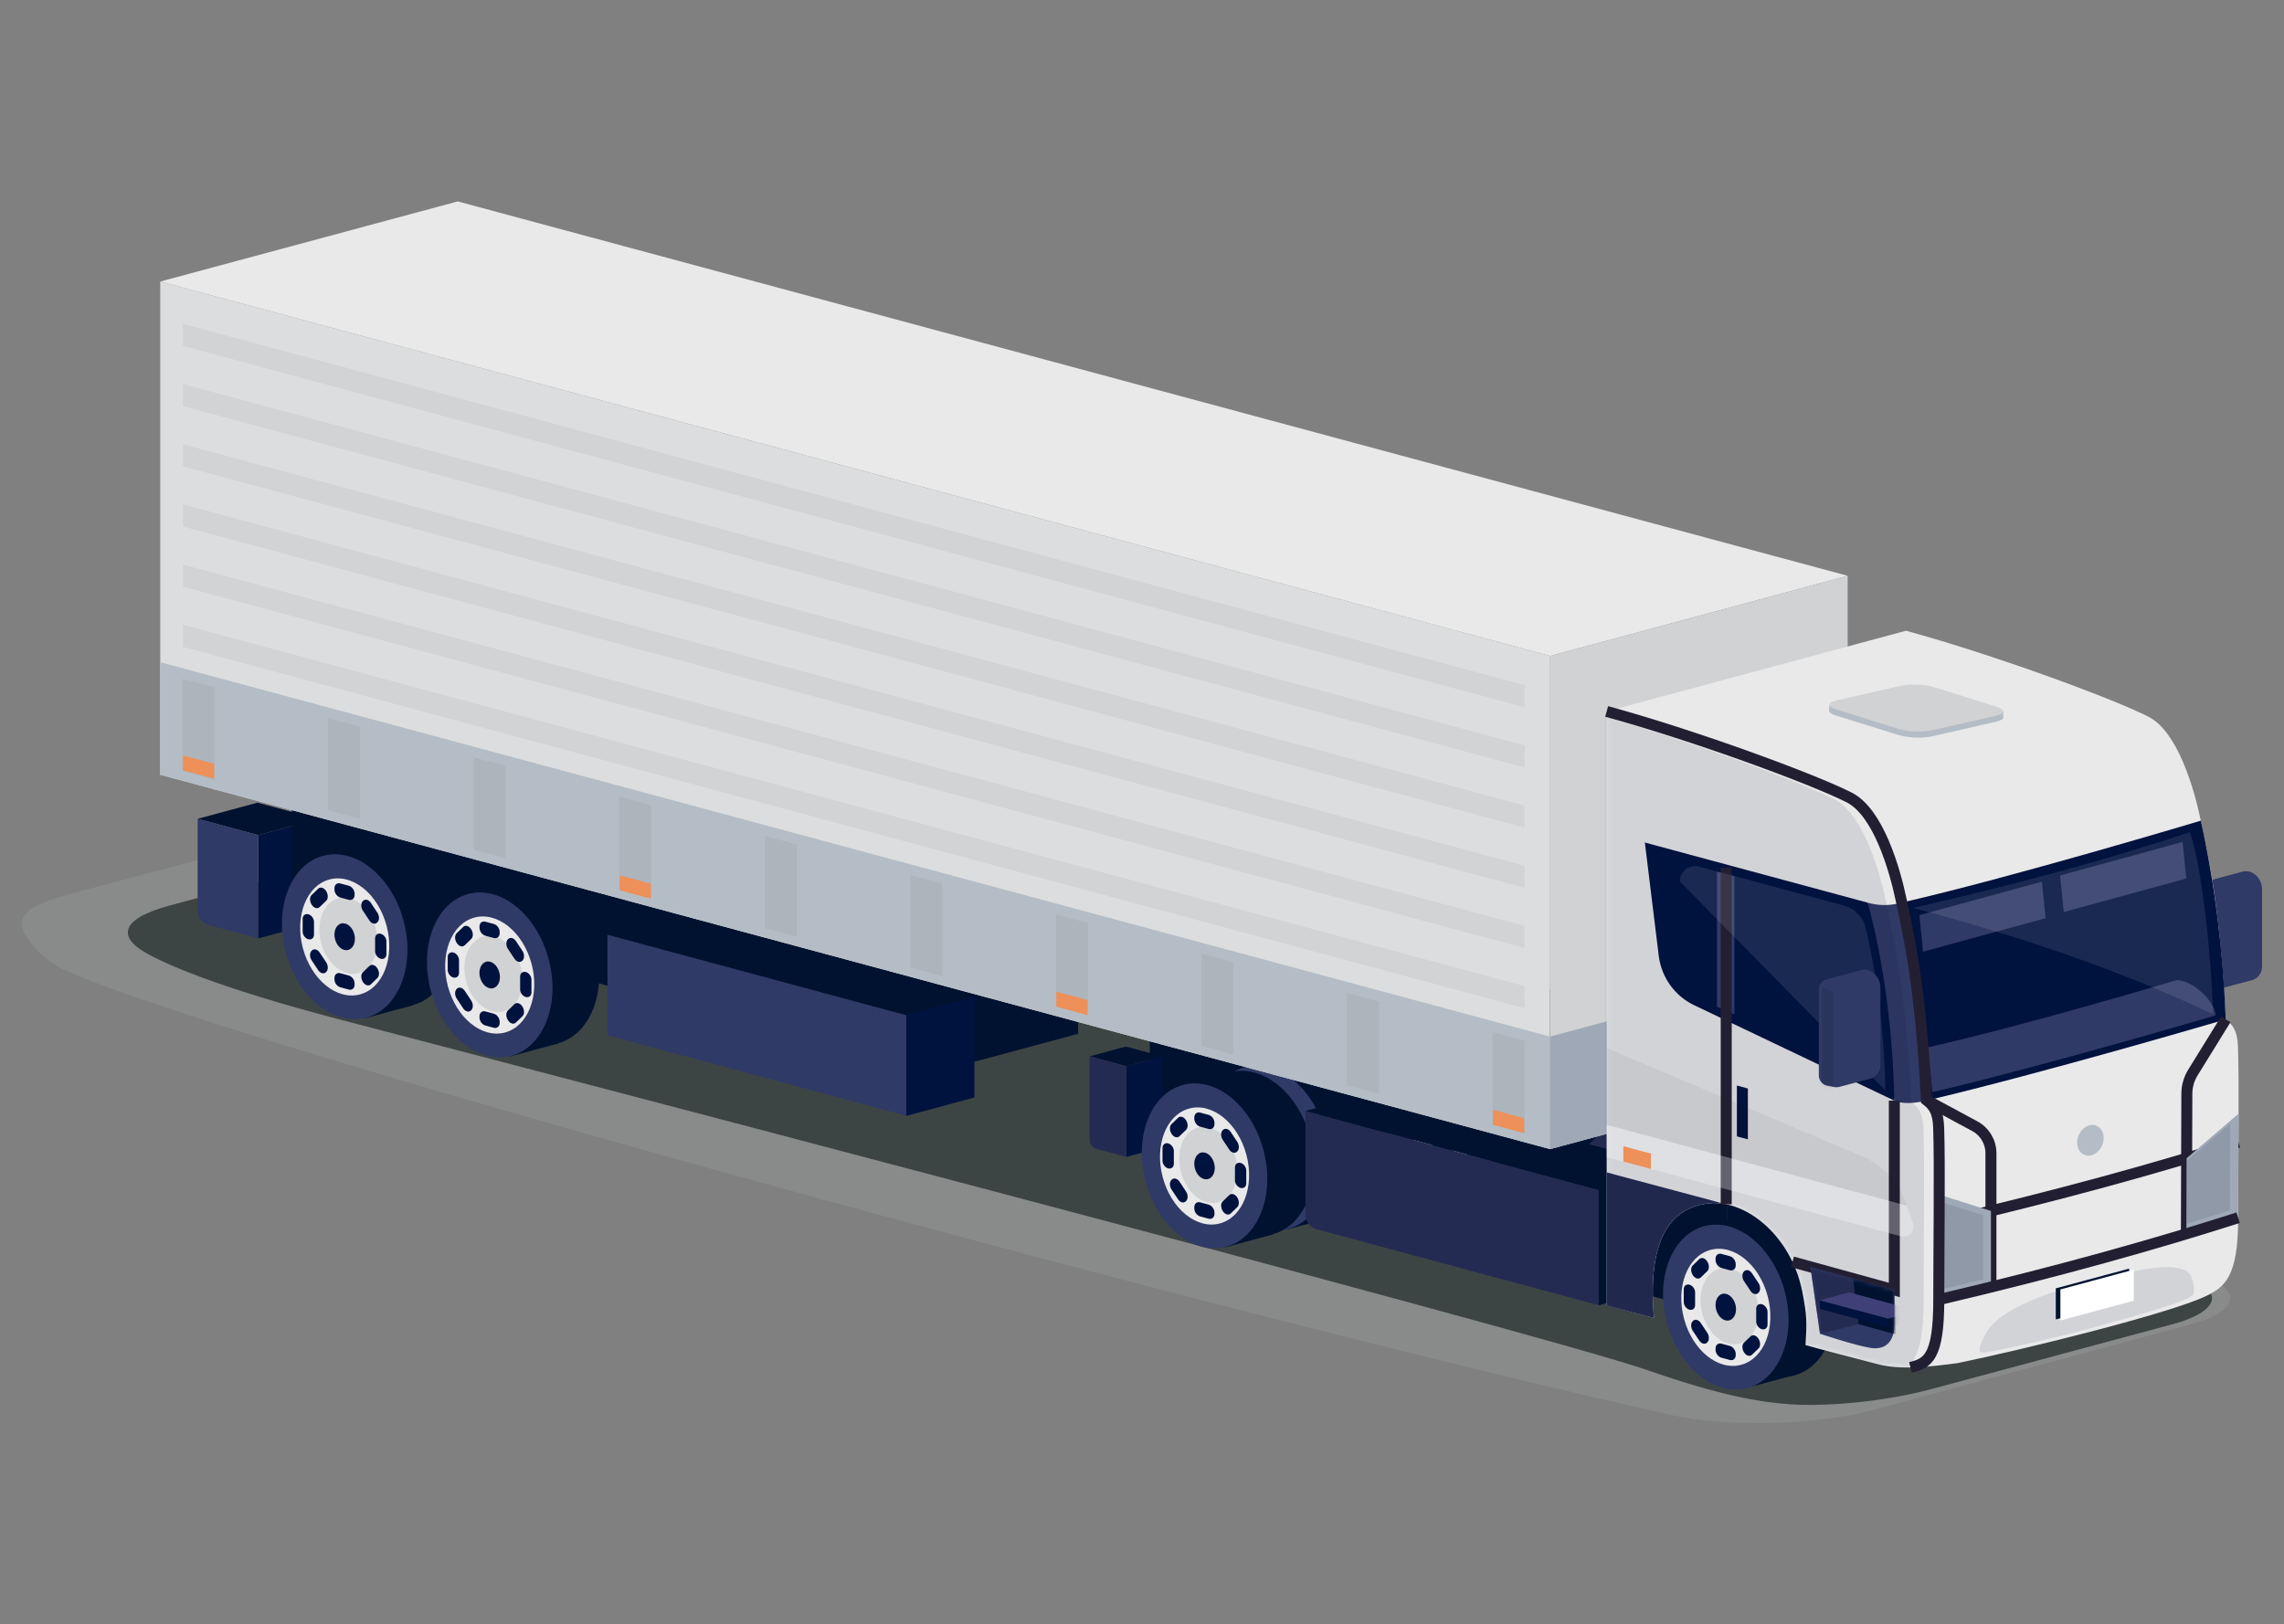 <svg width="492" height="350" viewBox="0 0 492 350" fill="none" xmlns="http://www.w3.org/2000/svg">
<rect x="0" y="0" width="492" height="350" fill="#808080" stroke="none"/>
<g clip-path="url(#clip0_4062_65541)">
<path opacity="0.1" d="M75.843 176.526C87.458 173.398 122.327 181.348 133.942 184.476L471.696 274.025C483.311 277.153 483.311 282.275 471.696 285.403L403.11 303.88C391.494 307.008 372.364 307.519 360.602 305.009C252.074 280.733 22.678 217.321 10.684 207.144C-1.488 196.814 6.94 194.82 18.555 191.687L75.843 176.522V176.526Z" fill="#E5E7EA"/>
<path d="M83.505 182.452C95.12 179.323 114.13 179.323 125.745 182.452L467.783 273.998C479.398 277.127 479.398 282.249 467.783 285.377L416.468 299.184C404.852 302.312 392.474 303.038 385.726 302.577C378.978 302.115 370.603 300.69 355.11 295.29C331.158 286.941 90.043 224.057 73.316 219.697C46.198 212.625 33.946 207.09 30.22 204.554C26.493 202.022 25.085 198.195 36.7 195.062L83.513 182.452H83.505Z" fill="#3D4544"/>
<path d="M247.684 220.978L372.012 254.472V283.628L247.684 250.129V220.978Z" fill="#001230"/>
<path d="M400.359 246.832L276.036 213.338L247.684 220.979L372.012 254.473L400.359 246.832Z" fill="#242B52"/>
<path d="M400.359 246.832V275.988L372.012 283.629V254.473L400.359 246.832Z" fill="#001230"/>
<path d="M250.417 227.615L242.523 225.491L234.719 227.593L242.612 229.722L250.417 227.615Z" fill="#001230"/>
<path d="M250.416 227.616V247.169L242.611 249.271V229.722L250.416 227.616Z" fill="#00123E"/>
<path d="M234.719 227.593L242.612 229.721V249.274L236.203 247.549C235.329 247.311 234.719 246.518 234.719 245.608V227.602V227.593Z" fill="#242B52"/>
<path d="M346.789 227.445C349.357 237.075 345.75 246.41 338.744 248.301C331.733 250.188 323.969 243.914 321.406 234.283C318.838 224.653 322.444 215.318 329.451 213.427C336.462 211.54 344.226 217.814 346.789 227.445Z" fill="#001230"/>
<path d="M329.461 213.482L319.115 216.27L328.409 251.142L338.754 248.355L329.461 213.482Z" fill="#001230"/>
<path d="M336.715 230.157C339.282 239.787 335.677 249.122 328.67 251.013C321.659 252.9 313.894 246.626 311.332 236.995C308.764 227.365 312.37 218.03 319.377 216.139C326.388 214.252 334.152 220.526 336.715 230.157Z" fill="#303A66"/>
<path d="M327.331 246C332.307 244.659 334.864 238.029 333.042 231.192C331.22 224.354 325.709 219.899 320.732 221.239C315.755 222.58 313.198 229.21 315.02 236.047C316.842 242.885 322.354 247.34 327.331 246Z" fill="#E9E9EA"/>
<path d="M330.703 231.779C331.889 236.233 330.222 240.558 326.977 241.427C323.732 242.301 320.14 239.397 318.954 234.942C317.769 230.488 319.435 226.168 322.68 225.294C325.925 224.42 329.517 227.324 330.703 231.779Z" fill="#D0D2D3"/>
<path d="M326.095 233.02C326.514 234.593 325.925 236.117 324.78 236.426C323.634 236.735 322.368 235.709 321.95 234.136C321.531 232.563 322.119 231.039 323.264 230.73C324.41 230.421 325.676 231.447 326.095 233.02Z" fill="#E9E9EA"/>
<path d="M323.086 225.132L324.896 225.621C325.591 225.809 326.162 225.347 326.162 224.594V224.299C326.162 223.546 325.591 222.779 324.896 222.591L323.086 222.103C322.391 221.914 321.82 222.376 321.82 223.129V223.425C321.82 224.178 322.391 224.944 323.086 225.132Z" fill="#00123E"/>
<path d="M323.086 244.47L324.896 244.958C325.591 245.147 326.162 244.685 326.162 243.932V243.636C326.162 242.884 325.591 242.117 324.896 241.929L323.086 241.44C322.391 241.252 321.82 241.714 321.82 242.467V242.763C321.82 243.515 322.391 244.282 323.086 244.47Z" fill="#00123E"/>
<path d="M330.574 233.929V236.685C330.574 237.407 331.123 238.151 331.796 238.33C332.469 238.509 333.017 238.065 333.017 237.344V234.588C333.017 233.866 332.469 233.122 331.796 232.943C331.123 232.764 330.574 233.208 330.574 233.929Z" fill="#00123E"/>
<path d="M314.969 229.727V232.483C314.969 233.204 315.517 233.948 316.19 234.128C316.863 234.307 317.411 233.863 317.411 233.142V230.386C317.411 229.664 316.863 228.92 316.19 228.741C315.517 228.562 314.969 229.005 314.969 229.727Z" fill="#00123E"/>
<path d="M329.348 239.876L327.944 241.234C327.485 241.678 327.485 242.61 327.944 243.305L327.997 243.39C328.457 244.084 329.21 244.286 329.669 243.838L331.073 242.48C331.532 242.036 331.532 241.104 331.073 240.41L331.019 240.325C330.56 239.63 329.807 239.428 329.348 239.876Z" fill="#00123E"/>
<path d="M318.313 223.228L316.909 224.586C316.45 225.029 316.45 225.962 316.909 226.656L316.962 226.741C317.421 227.436 318.175 227.638 318.634 227.19L320.037 225.832C320.497 225.388 320.497 224.456 320.037 223.761L319.984 223.676C319.525 222.981 318.772 222.78 318.313 223.228Z" fill="#00123E"/>
<path d="M320.041 239.106L318.638 236.991C318.179 236.296 317.425 236.094 316.966 236.542L316.913 236.596C316.454 237.04 316.454 237.972 316.913 238.667L318.316 240.782C318.776 241.476 319.529 241.678 319.988 241.23L320.041 241.176C320.5 240.733 320.5 239.8 320.041 239.106Z" fill="#00123E"/>
<path d="M331.077 228.405L329.673 226.289C329.214 225.595 328.46 225.393 328.001 225.841L327.948 225.895C327.489 226.339 327.489 227.271 327.948 227.965L329.352 230.081C329.811 230.775 330.564 230.977 331.023 230.529L331.077 230.475C331.536 230.031 331.536 229.099 331.077 228.405Z" fill="#00123E"/>
<path d="M333.461 231.282C336.029 240.912 332.423 250.247 325.416 252.138C318.405 254.025 310.641 247.751 308.078 238.12C305.51 228.49 309.116 219.155 316.123 217.264C323.134 215.377 330.898 221.651 333.461 231.282Z" fill="#001230"/>
<path d="M316.13 217.322L305.785 220.109L315.079 254.982L325.424 252.195L316.13 217.322Z" fill="#001230"/>
<path d="M323.389 233.997C325.956 243.628 322.35 252.963 315.343 254.854C308.332 256.741 300.568 250.467 298.005 240.836C295.438 231.206 299.044 221.871 306.05 219.979C313.062 218.093 320.826 224.367 323.389 233.997Z" fill="#303A66"/>
<path d="M313.998 249.82C318.975 248.479 321.532 241.85 319.71 235.012C317.887 228.175 312.376 223.719 307.399 225.06C302.423 226.4 299.866 233.03 301.688 239.868C303.51 246.705 309.021 251.161 313.998 249.82Z" fill="#E9E9EA"/>
<path d="M317.381 235.619C318.567 240.074 316.9 244.399 313.655 245.268C310.41 246.142 306.817 243.238 305.632 238.783C304.446 234.329 306.113 230.009 309.358 229.135C312.603 228.261 316.195 231.165 317.381 235.619Z" fill="#D0D2D3"/>
<path d="M312.769 236.861C313.188 238.434 312.599 239.957 311.454 240.267C310.308 240.576 309.042 239.55 308.623 237.977C308.204 236.404 308.793 234.88 309.938 234.571C311.084 234.261 312.35 235.288 312.769 236.861Z" fill="#00123E"/>
<path d="M309.764 228.973L311.573 229.461C312.269 229.65 312.839 229.188 312.839 228.435V228.139C312.839 227.386 312.269 226.62 311.573 226.432L309.764 225.943C309.068 225.755 308.498 226.217 308.498 226.97V227.265C308.498 228.018 309.068 228.785 309.764 228.973Z" fill="#00123E"/>
<path d="M309.764 248.311L311.573 248.799C312.269 248.987 312.839 248.526 312.839 247.773V247.477C312.839 246.724 312.269 245.958 311.573 245.77L309.764 245.281C309.068 245.093 308.498 245.555 308.498 246.308V246.603C308.498 247.356 309.068 248.123 309.764 248.311Z" fill="#00123E"/>
<path d="M317.252 237.771V240.527C317.252 241.248 317.8 241.992 318.473 242.172C319.146 242.351 319.695 241.907 319.695 241.186V238.43C319.695 237.708 319.146 236.964 318.473 236.785C317.8 236.606 317.252 237.049 317.252 237.771Z" fill="#00123E"/>
<path d="M301.643 233.566V236.322C301.643 237.043 302.19 237.787 302.864 237.967C303.537 238.146 304.085 237.702 304.085 236.981V234.225C304.085 233.503 303.537 232.759 302.864 232.58C302.19 232.401 301.643 232.844 301.643 233.566Z" fill="#00123E"/>
<path d="M316.02 243.713L314.616 245.071C314.157 245.515 314.157 246.447 314.616 247.142L314.669 247.227C315.128 247.921 315.882 248.123 316.341 247.675L317.745 246.317C318.204 245.873 318.204 244.941 317.745 244.247L317.691 244.161C317.232 243.467 316.479 243.265 316.02 243.713Z" fill="#00123E"/>
<path d="M304.991 227.069L303.587 228.427C303.127 228.87 303.127 229.802 303.587 230.497L303.64 230.582C304.099 231.277 304.852 231.478 305.311 231.03L306.716 229.672C307.175 229.229 307.175 228.297 306.716 227.602L306.662 227.517C306.203 226.822 305.45 226.621 304.991 227.069Z" fill="#00123E"/>
<path d="M306.716 242.947L305.311 240.831C304.852 240.137 304.099 239.935 303.64 240.383L303.587 240.437C303.127 240.881 303.127 241.813 303.587 242.507L304.991 244.623C305.45 245.317 306.203 245.519 306.662 245.071L306.716 245.017C307.175 244.573 307.175 243.641 306.716 242.947Z" fill="#00123E"/>
<path d="M317.75 232.24L316.346 230.124C315.887 229.43 315.134 229.228 314.675 229.676L314.622 229.73C314.163 230.174 314.163 231.106 314.622 231.8L316.025 233.916C316.484 234.61 317.238 234.812 317.697 234.364L317.75 234.31C318.209 233.866 318.209 232.934 317.75 232.24Z" fill="#00123E"/>
<path d="M295.563 241.226C298.13 250.857 294.524 260.191 287.518 262.083C280.507 263.969 272.742 257.695 270.179 248.065C267.612 238.434 271.218 229.099 278.225 227.208C285.236 225.321 293 231.595 295.563 241.226Z" fill="#001230"/>
<path d="M278.232 227.265L267.887 230.052L277.18 264.924L287.525 262.137L278.232 227.265Z" fill="#001230"/>
<path d="M285.491 243.937C288.058 253.568 284.452 262.902 277.445 264.794C270.434 266.68 262.67 260.406 260.107 250.776C257.54 241.145 261.145 231.81 268.152 229.919C275.163 228.032 282.928 234.306 285.491 243.937Z" fill="#303A66"/>
<path d="M281.804 244.931C283.627 251.765 281.069 258.398 276.09 259.738C271.111 261.078 265.602 256.623 263.779 249.789C261.956 242.955 264.515 236.322 269.493 234.982C274.472 233.642 279.981 238.097 281.804 244.931Z" fill="#E9E9EA"/>
<path d="M279.477 245.559C280.662 250.013 278.995 254.338 275.75 255.207C272.506 256.081 268.913 253.177 267.728 248.723C266.542 244.268 268.209 239.948 271.454 239.074C274.699 238.2 278.291 241.104 279.477 245.559Z" fill="#D0D2D3"/>
<path d="M274.868 246.8C275.287 248.373 274.699 249.897 273.553 250.206C272.408 250.515 271.142 249.489 270.723 247.916C270.304 246.343 270.892 244.819 272.038 244.51C273.183 244.201 274.449 245.227 274.868 246.8Z" fill="#E9E9EA"/>
<path d="M271.86 238.912L273.669 239.401C274.364 239.589 274.935 239.127 274.935 238.375V238.079C274.935 237.326 274.364 236.56 273.669 236.371L271.86 235.883C271.164 235.695 270.594 236.156 270.594 236.909V237.205C270.594 237.958 271.164 238.724 271.86 238.912Z" fill="#00123E"/>
<path d="M271.86 258.25L273.669 258.739C274.364 258.927 274.935 258.465 274.935 257.712V257.417C274.935 256.664 274.364 255.897 273.669 255.709L271.86 255.221C271.164 255.033 270.594 255.494 270.594 256.247V256.543C270.594 257.296 271.164 258.062 271.86 258.25Z" fill="#00123E"/>
<path d="M279.348 247.709V250.465C279.348 251.187 279.896 251.931 280.569 252.11C281.242 252.289 281.79 251.846 281.79 251.124V248.368C281.79 247.647 281.242 246.903 280.569 246.723C279.896 246.544 279.348 246.988 279.348 247.709Z" fill="#00123E"/>
<path d="M263.742 243.507V246.263C263.742 246.985 264.291 247.729 264.964 247.908C265.637 248.087 266.184 247.644 266.184 246.922V244.166C266.184 243.444 265.637 242.7 264.964 242.521C264.291 242.342 263.742 242.786 263.742 243.507Z" fill="#00123E"/>
<path d="M278.123 253.653L276.719 255.011C276.26 255.454 276.26 256.386 276.719 257.081L276.772 257.166C277.232 257.861 277.985 258.062 278.444 257.614L279.848 256.256C280.307 255.813 280.307 254.881 279.848 254.186L279.794 254.101C279.335 253.406 278.582 253.205 278.123 253.653Z" fill="#00123E"/>
<path d="M267.086 237.008L265.682 238.366C265.223 238.81 265.223 239.742 265.682 240.437L265.736 240.522C266.195 241.216 266.948 241.418 267.407 240.97L268.811 239.612C269.27 239.168 269.27 238.236 268.811 237.541L268.758 237.456C268.299 236.762 267.545 236.56 267.086 237.008Z" fill="#00123E"/>
<path d="M268.811 252.886L267.407 250.771C266.948 250.076 266.195 249.875 265.736 250.323L265.682 250.376C265.223 250.82 265.223 251.752 265.682 252.447L267.086 254.562C267.545 255.257 268.299 255.458 268.758 255.01L268.811 254.956C269.27 254.513 269.27 253.581 268.811 252.886Z" fill="#00123E"/>
<path d="M279.848 242.185L278.444 240.07C277.985 239.375 277.232 239.173 276.772 239.621L276.719 239.675C276.26 240.119 276.26 241.051 276.719 241.746L278.123 243.861C278.582 244.556 279.335 244.757 279.794 244.309L279.848 244.255C280.307 243.812 280.307 242.879 279.848 242.185Z" fill="#00123E"/>
<path d="M282.237 245.062C284.804 254.693 281.198 264.027 274.191 265.919C267.18 267.805 259.416 261.531 256.853 251.901C254.286 242.27 257.891 232.935 264.898 231.044C271.909 229.157 279.674 235.431 282.237 245.062Z" fill="#001230"/>
<path d="M264.902 231.108L254.557 233.896L263.85 268.768L274.196 265.981L264.902 231.108Z" fill="#001230"/>
<path d="M272.162 247.778C274.73 257.408 271.124 266.743 264.117 268.634C257.106 270.521 249.342 264.247 246.779 254.616C244.211 244.986 247.818 235.651 254.824 233.76C261.835 231.873 269.599 238.147 272.162 247.778Z" fill="#303A66"/>
<path d="M262.774 263.605C267.75 262.264 270.308 255.635 268.485 248.797C266.663 241.96 261.152 237.504 256.175 238.845C251.199 240.185 248.641 246.815 250.463 253.653C252.285 260.49 257.797 264.946 262.774 263.605Z" fill="#E9E9EA"/>
<path d="M266.151 249.396C267.336 253.85 265.669 258.175 262.424 259.044C259.179 259.918 255.587 257.014 254.401 252.56C253.216 248.105 254.883 243.785 258.128 242.911C261.373 242.037 264.965 244.941 266.151 249.396Z" fill="#D0D2D3"/>
<path d="M261.542 250.636C261.961 252.209 261.373 253.733 260.227 254.042C259.082 254.351 257.816 253.325 257.397 251.752C256.978 250.179 257.566 248.655 258.712 248.346C259.857 248.037 261.123 249.063 261.542 250.636Z" fill="#00123E"/>
<path d="M258.533 242.753L260.343 243.242C261.039 243.43 261.609 242.968 261.609 242.215V241.92C261.609 241.167 261.039 240.4 260.343 240.212L258.533 239.724C257.838 239.535 257.268 239.997 257.268 240.75V241.046C257.268 241.799 257.838 242.565 258.533 242.753Z" fill="#00123E"/>
<path d="M258.533 262.091L260.343 262.58C261.039 262.768 261.609 262.306 261.609 261.553V261.258C261.609 260.505 261.039 259.738 260.343 259.55L258.533 259.062C257.838 258.873 257.268 259.335 257.268 260.088V260.384C257.268 261.136 257.838 261.903 258.533 262.091Z" fill="#00123E"/>
<path d="M266.021 251.551V254.307C266.021 255.029 266.569 255.773 267.242 255.952C267.915 256.131 268.464 255.687 268.464 254.966V252.21C268.464 251.488 267.915 250.744 267.242 250.565C266.569 250.386 266.021 250.83 266.021 251.551Z" fill="#00123E"/>
<path d="M250.416 247.342V250.098C250.416 250.82 250.964 251.564 251.637 251.743C252.31 251.922 252.859 251.478 252.859 250.757V248.001C252.859 247.279 252.31 246.535 251.637 246.356C250.964 246.177 250.416 246.621 250.416 247.342Z" fill="#00123E"/>
<path d="M264.795 257.494L263.391 258.851C262.932 259.295 262.932 260.227 263.391 260.922L263.445 261.007C263.904 261.702 264.657 261.903 265.116 261.455L266.52 260.097C266.979 259.654 266.979 258.721 266.52 258.027L266.467 257.942C266.008 257.247 265.254 257.045 264.795 257.494Z" fill="#00123E"/>
<path d="M253.76 240.844L252.356 242.202C251.897 242.646 251.897 243.578 252.356 244.272L252.41 244.358C252.869 245.052 253.622 245.254 254.081 244.806L255.485 243.448C255.944 243.004 255.944 242.072 255.485 241.377L255.431 241.292C254.972 240.598 254.219 240.396 253.76 240.844Z" fill="#00123E"/>
<path d="M255.485 256.723L254.081 254.608C253.622 253.913 252.869 253.711 252.41 254.16L252.356 254.213C251.897 254.657 251.897 255.589 252.356 256.284L253.76 258.399C254.219 259.094 254.972 259.295 255.431 258.847L255.485 258.793C255.944 258.35 255.944 257.418 255.485 256.723Z" fill="#00123E"/>
<path d="M266.52 246.02L265.116 243.905C264.657 243.21 263.904 243.008 263.445 243.456L263.391 243.51C262.932 243.954 262.932 244.886 263.391 245.581L264.795 247.696C265.254 248.391 266.008 248.592 266.467 248.144L266.52 248.09C266.979 247.647 266.979 246.714 266.52 246.02Z" fill="#00123E"/>
<path d="M281.207 239.36L344.401 256.385V281.239L283.623 264.864C282.201 264.479 281.207 263.184 281.207 261.7V239.36Z" fill="#242B52"/>
<path d="M358.811 252.505L295.617 235.48L281.207 239.361L344.401 256.386L358.811 252.505Z" fill="#001230"/>
<path d="M358.81 252.505V277.359L344.4 281.24V256.386L358.81 252.505Z" fill="#001230"/>
<path d="M419.137 185.575C419.779 185.396 420.425 185.785 420.568 186.44L420.969 188.3C421.112 188.958 420.702 189.64 420.056 189.823L411.805 192.136C411.163 192.315 410.517 191.925 410.375 191.271L409.974 189.411C409.831 188.752 410.241 188.071 410.887 187.887L419.137 185.575Z" fill="#F8A84B"/>
<path d="M417.572 186.443C418.085 186.3 418.593 186.609 418.709 187.133L418.852 187.797C418.963 188.317 418.638 188.863 418.125 189.007L411.569 190.844C411.056 190.987 410.548 190.678 410.432 190.154L410.289 189.491C410.178 188.971 410.503 188.424 411.016 188.281L417.572 186.443Z" fill="#F6921E"/>
<path d="M470.671 170.921C471.312 170.741 471.959 171.131 472.101 171.785L472.503 173.645C472.645 174.304 472.235 174.985 471.589 175.169L463.338 177.481C462.697 177.661 462.05 177.271 461.908 176.616L461.507 174.757C461.364 174.098 461.774 173.417 462.42 173.233L470.671 170.921Z" fill="#F8A84B"/>
<path d="M469.108 171.795C469.62 171.651 470.128 171.961 470.244 172.485L470.387 173.148C470.498 173.668 470.173 174.215 469.66 174.358L463.104 176.196C462.591 176.339 462.083 176.03 461.967 175.505L461.825 174.842C461.713 174.322 462.038 173.776 462.551 173.632L469.108 171.795Z" fill="#F6921E"/>
<path d="M68.528 176.459L55.478 172.941L42.574 176.419L55.625 179.932L68.528 176.459Z" fill="#001230"/>
<path d="M68.528 176.46V198.71L55.625 202.188V179.933L68.528 176.46Z" fill="#00123E"/>
<path d="M42.574 176.419L55.625 179.932V202.187L45.026 199.333C43.581 198.943 42.574 197.625 42.574 196.119V176.419Z" fill="#303A66"/>
<path d="M62.877 161.729L200.781 198.881V231.223L62.877 194.068V161.729Z" fill="#001230"/>
<path d="M232.231 190.411L94.327 153.255L62.877 161.729L200.781 198.88L232.231 190.411Z" fill="#656370"/>
<path d="M232.231 190.411V222.749L200.781 231.224V198.881L232.231 190.411Z" fill="#001230"/>
<path d="M130.854 201.367L195.224 218.71V240.427L130.854 223.084V201.367Z" fill="#303A66"/>
<path d="M209.901 214.754L145.531 197.415L130.854 201.368L195.224 218.711L209.901 214.754Z" fill="#001230"/>
<path d="M209.902 214.753V236.47L195.225 240.427V218.71L209.902 214.753Z" fill="#00123E"/>
<path d="M34.518 60.663V166.927L184.193 207.26L333.923 247.593V141.329L184.193 100.996L34.518 60.663Z" fill="#DCDDDE"/>
<path d="M34.518 60.663L333.923 141.33L398.007 124.063L98.603 43.397L34.518 60.663Z" fill="#E9E9EA"/>
<path d="M398.005 124.062V230.322L333.92 247.594V141.33L398.005 124.062Z" fill="#D0D2D3"/>
<path d="M34.518 142.683V166.927L184.193 207.26L333.923 247.593V223.349L184.193 183.016L34.518 142.683Z" fill="#B4BDC5"/>
<path d="M398.005 206.081V230.321L333.92 247.593V223.348L398.005 206.081Z" fill="#9FA8B6"/>
<path d="M97.014 195.694C99.581 205.324 95.975 214.659 88.969 216.55C81.958 218.437 74.193 212.163 71.63 202.532C69.063 192.902 72.669 183.567 79.676 181.676C86.687 179.789 94.451 186.063 97.014 195.694Z" fill="#001230"/>
<path d="M79.679 181.729L69.334 184.517L78.627 219.389L88.973 216.602L79.679 181.729Z" fill="#001230"/>
<path d="M86.942 198.41C89.509 208.04 85.903 217.375 78.897 219.266C71.885 221.153 64.121 214.879 61.558 205.248C58.991 195.618 62.596 186.283 69.603 184.392C76.614 182.505 84.379 188.779 86.942 198.41Z" fill="#303A66"/>
<path d="M77.557 214.255C82.533 212.914 85.091 206.284 83.269 199.447C81.447 192.609 75.935 188.154 70.958 189.494C65.981 190.835 63.424 197.465 65.247 204.302C67.069 211.139 72.58 215.595 77.557 214.255Z" fill="#E9E9EA"/>
<path d="M80.928 200.027C82.114 204.481 80.446 208.806 77.202 209.675C73.957 210.549 70.364 207.645 69.179 203.191C67.993 198.736 69.66 194.416 72.905 193.542C76.15 192.668 79.742 195.572 80.928 200.027Z" fill="#D0D2D3"/>
<path d="M76.321 201.269C76.74 202.842 76.152 204.366 75.006 204.675C73.861 204.984 72.595 203.958 72.176 202.385C71.757 200.812 72.346 199.288 73.491 198.979C74.636 198.67 75.902 199.696 76.321 201.269Z" fill="#00123E"/>
<path d="M73.311 193.381L75.12 193.87C75.815 194.058 76.386 193.596 76.386 192.843V192.548C76.386 191.795 75.815 191.028 75.12 190.84L73.311 190.352C72.615 190.163 72.045 190.625 72.045 191.378V191.674C72.045 192.427 72.615 193.193 73.311 193.381Z" fill="#00123E"/>
<path d="M73.311 212.724L75.12 213.212C75.815 213.401 76.386 212.939 76.386 212.186V211.89C76.386 211.137 75.815 210.371 75.12 210.183L73.311 209.694C72.615 209.506 72.045 209.968 72.045 210.721V211.016C72.045 211.769 72.615 212.536 73.311 212.724Z" fill="#00123E"/>
<path d="M80.799 202.178V204.934C80.799 205.656 81.347 206.4 82.02 206.579C82.693 206.758 83.242 206.314 83.242 205.593V202.837C83.242 202.115 82.693 201.371 82.02 201.192C81.347 201.013 80.799 201.457 80.799 202.178Z" fill="#00123E"/>
<path d="M65.195 197.975V200.731C65.195 201.453 65.744 202.196 66.417 202.376C67.09 202.555 67.638 202.111 67.638 201.39V198.634C67.638 197.912 67.09 197.168 66.417 196.989C65.744 196.81 65.195 197.253 65.195 197.975Z" fill="#00123E"/>
<path d="M79.572 208.124L78.168 209.482C77.709 209.926 77.709 210.858 78.168 211.553L78.222 211.638C78.681 212.333 79.434 212.534 79.893 212.086L81.297 210.728C81.756 210.284 81.756 209.352 81.297 208.658L81.244 208.573C80.785 207.878 80.031 207.676 79.572 208.124Z" fill="#00123E"/>
<path d="M68.538 191.477L67.133 192.835C66.674 193.278 66.674 194.211 67.133 194.905L67.187 194.99C67.646 195.685 68.399 195.887 68.858 195.439L70.263 194.081C70.722 193.637 70.722 192.705 70.263 192.01L70.209 191.925C69.75 191.23 68.997 191.029 68.538 191.477Z" fill="#00123E"/>
<path d="M70.263 207.354L68.858 205.239C68.399 204.544 67.646 204.342 67.187 204.79L67.133 204.844C66.674 205.288 66.674 206.22 67.133 206.915L68.538 209.03C68.997 209.724 69.75 209.926 70.209 209.478L70.263 209.424C70.722 208.981 70.722 208.048 70.263 207.354Z" fill="#00123E"/>
<path d="M81.297 196.653L79.893 194.537C79.434 193.843 78.681 193.641 78.222 194.089L78.168 194.143C77.709 194.587 77.709 195.519 78.168 196.213L79.572 198.329C80.031 199.023 80.785 199.225 81.244 198.777L81.297 198.723C81.756 198.279 81.756 197.347 81.297 196.653Z" fill="#00123E"/>
<path d="M128.256 203.931C130.823 213.562 127.217 222.897 120.211 224.788C113.2 226.674 105.435 220.4 102.873 210.77C100.305 201.139 103.911 191.804 110.918 189.913C117.929 188.026 125.693 194.3 128.256 203.931Z" fill="#001230"/>
<path d="M110.924 189.968L100.578 192.755L109.871 227.627L120.217 224.84L110.924 189.968Z" fill="#001230"/>
<path d="M118.182 206.642C120.749 216.273 117.143 225.607 110.137 227.499C103.126 229.385 95.361 223.111 92.798 213.481C90.231 203.85 93.837 194.515 100.843 192.624C107.855 190.737 115.619 197.011 118.182 206.642Z" fill="#303A66"/>
<path d="M108.791 222.462C113.768 221.121 116.325 214.491 114.503 207.654C112.681 200.816 107.169 196.361 102.192 197.701C97.216 199.042 94.659 205.672 96.481 212.509C98.303 219.347 103.814 223.802 108.791 222.462Z" fill="#E9E9EA"/>
<path d="M112.174 208.265C113.359 212.719 111.693 217.044 108.448 217.913C105.203 218.787 101.611 215.883 100.425 211.429C99.239 206.974 100.906 202.654 104.151 201.78C107.396 200.906 110.988 203.81 112.174 208.265Z" fill="#D0D2D3"/>
<path d="M107.559 209.506C107.978 211.079 107.39 212.603 106.244 212.912C105.099 213.221 103.833 212.195 103.414 210.622C102.995 209.049 103.584 207.525 104.729 207.216C105.875 206.907 107.14 207.933 107.559 209.506Z" fill="#00123E"/>
<path d="M104.557 201.618L106.367 202.107C107.062 202.295 107.632 201.833 107.632 201.081V200.785C107.632 200.032 107.062 199.266 106.367 199.077L104.557 198.589C103.861 198.401 103.291 198.862 103.291 199.615V199.911C103.291 200.664 103.861 201.43 104.557 201.618Z" fill="#00123E"/>
<path d="M104.557 220.955L106.367 221.444C107.062 221.632 107.632 221.17 107.632 220.418V220.122C107.632 219.369 107.062 218.603 106.367 218.414L104.557 217.926C103.861 217.738 103.291 218.199 103.291 218.952V219.248C103.291 220.001 103.861 220.767 104.557 220.955Z" fill="#00123E"/>
<path d="M112.039 210.415V213.171C112.039 213.893 112.587 214.637 113.26 214.816C113.933 214.995 114.482 214.552 114.482 213.83V211.074C114.482 210.353 113.933 209.609 113.26 209.429C112.587 209.25 112.039 209.694 112.039 210.415Z" fill="#00123E"/>
<path d="M96.436 206.212V208.968C96.436 209.69 96.984 210.434 97.657 210.613C98.33 210.792 98.878 210.349 98.878 209.627V206.871C98.878 206.149 98.33 205.406 97.657 205.226C96.984 205.047 96.436 205.491 96.436 206.212Z" fill="#00123E"/>
<path d="M110.814 216.359L109.411 217.717C108.952 218.16 108.952 219.092 109.411 219.787L109.464 219.872C109.923 220.567 110.677 220.769 111.136 220.32L112.539 218.963C112.999 218.519 112.999 217.587 112.539 216.892L112.486 216.807C112.027 216.112 111.274 215.911 110.814 216.359Z" fill="#00123E"/>
<path d="M99.781 199.714L98.377 201.072C97.918 201.516 97.918 202.448 98.377 203.143L98.431 203.228C98.89 203.922 99.643 204.124 100.102 203.676L101.506 202.318C101.965 201.874 101.965 200.942 101.506 200.248L101.453 200.162C100.994 199.468 100.24 199.266 99.781 199.714Z" fill="#00123E"/>
<path d="M101.506 215.592L100.102 213.477C99.643 212.782 98.89 212.581 98.431 213.029L98.377 213.082C97.918 213.526 97.918 214.458 98.377 215.153L99.781 217.268C100.24 217.963 100.994 218.164 101.453 217.716L101.506 217.663C101.965 217.219 101.965 216.287 101.506 215.592Z" fill="#00123E"/>
<path d="M112.543 204.89L111.14 202.775C110.681 202.08 109.927 201.878 109.468 202.327L109.415 202.38C108.956 202.824 108.956 203.756 109.415 204.451L110.819 206.566C111.278 207.261 112.031 207.462 112.49 207.014L112.543 206.96C113.002 206.517 113.002 205.585 112.543 204.89Z" fill="#00123E"/>
<path opacity="0.05" d="M39.41 139.371L328.412 217.227V212.472L39.41 134.616V139.371Z" fill="black"/>
<path opacity="0.05" d="M39.41 126.401L328.412 204.262V199.507L39.41 121.646V126.401Z" fill="black"/>
<path opacity="0.05" d="M39.41 113.433L328.412 191.293V186.538L39.41 108.678V113.433Z" fill="black"/>
<path opacity="0.05" d="M39.41 100.469L328.412 178.329V173.57L39.41 95.714V100.469Z" fill="black"/>
<path opacity="0.05" d="M39.41 87.499L328.412 165.36V160.605L39.41 82.744V87.499Z" fill="black"/>
<path opacity="0.05" d="M39.41 74.529L328.412 152.39V147.635L39.41 69.774V74.529Z" fill="black"/>
<path opacity="0.05" d="M321.518 242.293L328.413 244.153V224.273L321.518 222.413V242.293Z" fill="black"/>
<path opacity="0.05" d="M290.164 233.831L297.059 235.691V215.806L290.164 213.951V233.831Z" fill="black"/>
<path opacity="0.05" d="M258.809 225.37L265.704 227.225V207.346L258.809 205.49V225.37Z" fill="black"/>
<path opacity="0.05" d="M227.453 216.909L234.348 218.764V198.885L227.453 197.029V216.909Z" fill="black"/>
<path opacity="0.05" d="M196.102 208.449L202.997 210.304V190.424L196.102 188.564V208.449Z" fill="black"/>
<path opacity="0.05" d="M164.746 199.983L171.642 201.843V181.963L164.746 180.104V199.983Z" fill="black"/>
<path opacity="0.05" d="M133.389 191.521L140.284 193.381V173.501L133.389 171.642V191.521Z" fill="black"/>
<path opacity="0.05" d="M102.037 183.06L108.928 184.916V165.036L102.037 163.181V183.06Z" fill="black"/>
<path opacity="0.05" d="M70.682 174.599L77.577 176.455V156.575L70.682 154.72V174.599Z" fill="black"/>
<path opacity="0.05" d="M39.326 166.139L46.221 167.994V148.115L39.326 146.255V166.139Z" fill="black"/>
<path d="M321.605 242.351L328.327 244.161V240.935L321.605 239.124V242.351Z" fill="#EE9059"/>
<path d="M227.543 216.895L234.264 218.71V215.478L227.543 213.668V216.895Z" fill="#EE9059"/>
<path d="M133.475 191.826L140.201 193.641V190.41L133.475 188.6V191.826Z" fill="#EE9059"/>
<path d="M39.41 165.983L46.136 167.793V164.566L39.41 162.756V165.983Z" fill="#EE9059"/>
<path d="M482.994 187.824L475.568 189.822C474.646 190.069 474.004 190.911 474.004 191.871V210.491C474.004 211.566 474.762 212.494 475.809 212.7L477.28 212.992C477.668 213.068 478.069 213.054 478.448 212.956L485.04 211.212C486.355 210.863 487.273 209.671 487.273 208.304V191.611C487.273 190.392 486.738 189.24 485.811 188.456C485.026 187.797 483.974 187.559 482.985 187.824H482.994Z" fill="#303A66"/>
<mask id="mask0_4062_65541" style="mask-type:luminance" maskUnits="userSpaceOnUse" x="474" y="187" width="14" height="27">
<path d="M482.994 187.824L475.568 189.822C474.646 190.069 474.004 190.911 474.004 191.871V210.491C474.004 211.566 474.762 212.494 475.809 212.7L477.28 212.992C477.668 213.068 478.069 213.054 478.448 212.956L485.04 211.212C486.355 210.863 487.273 209.671 487.273 208.304V191.611C487.273 190.392 486.738 189.24 485.811 188.456C485.026 187.797 483.974 187.559 482.985 187.824H482.994Z" fill="white"/>
</mask>
<g mask="url(#mask0_4062_65541)">
<path opacity="0.1" d="M474.637 214H477.084V192.57L474.637 191.387V214Z" fill="black"/>
</g>
<path d="M394.52 275.504C397.087 285.135 393.481 294.47 386.475 296.361C379.464 298.248 371.699 291.974 369.136 282.343C366.569 272.712 370.175 263.378 377.181 261.486C384.192 259.6 391.957 265.874 394.52 275.504Z" fill="#001230"/>
<path d="M377.164 261.427L366.818 264.214L376.112 299.086L386.457 296.299L377.164 261.427Z" fill="#001230"/>
<path d="M462.799 154.429C469.102 157.606 472.668 169.97 474.081 176.822C475.364 183.056 478.199 194.372 479.451 219.625C480.958 220.803 481.978 222.063 482.094 225.598C482.362 233.786 482.117 251.407 482.117 262.642C482.117 275.047 479.264 277.283 475.257 279.223C467.306 283.073 435.103 290.96 421.656 293.703C415.286 294.55 409.372 295.191 404.593 293.958C390.148 290.234 388.931 289.809 388.931 289.809C389.239 284.933 389.252 283.485 388.213 278.229C385.811 266.111 375.724 257.995 367.394 259.371C359.46 260.679 354.847 267.567 356.296 283.992L346.098 281.254V153.277L410.584 135.902C429.393 141.047 454.732 150.351 462.808 154.424L462.799 154.429Z" fill="#E9E9EA"/>
<path d="M384.447 278.22C387.014 287.851 383.409 297.186 376.402 299.077C369.391 300.963 361.627 294.689 359.064 285.059C356.497 275.428 360.102 266.093 367.109 264.202C374.12 262.315 381.884 268.589 384.447 278.22Z" fill="#303A66"/>
<path d="M375.063 294.063C380.039 292.723 382.596 286.093 380.774 279.255C378.952 272.418 373.441 267.962 368.464 269.303C363.487 270.644 360.93 277.273 362.752 284.111C364.575 290.948 370.086 295.404 375.063 294.063Z" fill="#E9E9EA"/>
<path d="M378.434 279.837C379.619 284.292 377.952 288.616 374.707 289.486C371.463 290.36 367.87 287.456 366.685 283.001C365.499 278.546 367.166 274.226 370.411 273.353C373.656 272.479 377.248 275.383 378.434 279.837Z" fill="#D0D2D3"/>
<path d="M373.827 281.078C374.246 282.651 373.658 284.175 372.512 284.484C371.367 284.794 370.101 283.767 369.682 282.194C369.263 280.621 369.851 279.098 370.997 278.788C372.142 278.479 373.408 279.505 373.827 281.078Z" fill="#00123E"/>
<path d="M370.817 273.197L372.626 273.685C373.322 273.873 373.892 273.412 373.892 272.659V272.363C373.892 271.61 373.322 270.844 372.626 270.656L370.817 270.167C370.121 269.979 369.551 270.44 369.551 271.193V271.489C369.551 272.242 370.121 273.008 370.817 273.197Z" fill="#00123E"/>
<path d="M370.817 292.533L372.626 293.022C373.322 293.21 373.892 292.749 373.892 291.996V291.7C373.892 290.947 373.322 290.181 372.626 289.992L370.817 289.504C370.121 289.316 369.551 289.777 369.551 290.53V290.826C369.551 291.579 370.121 292.345 370.817 292.533Z" fill="#00123E"/>
<path d="M378.307 281.993V284.75C378.307 285.471 378.855 286.215 379.528 286.394C380.201 286.573 380.749 286.13 380.749 285.408V282.652C380.749 281.931 380.201 281.187 379.528 281.008C378.855 280.828 378.307 281.272 378.307 281.993Z" fill="#00123E"/>
<path d="M362.701 277.785V280.542C362.701 281.263 363.25 282.007 363.923 282.186C364.596 282.366 365.144 281.922 365.144 281.2V278.444C365.144 277.723 364.596 276.979 363.923 276.8C363.25 276.62 362.701 277.064 362.701 277.785Z" fill="#00123E"/>
<path d="M377.081 287.935L375.676 289.293C375.217 289.737 375.217 290.669 375.676 291.363L375.73 291.448C376.189 292.143 376.942 292.345 377.401 291.897L378.805 290.539C379.265 290.095 379.265 289.163 378.805 288.468L378.752 288.383C378.293 287.688 377.54 287.487 377.081 287.935Z" fill="#00123E"/>
<path d="M366.043 271.287L364.639 272.645C364.18 273.089 364.18 274.021 364.639 274.716L364.693 274.801C365.152 275.496 365.905 275.697 366.364 275.249L367.768 273.891C368.227 273.448 368.227 272.515 367.768 271.821L367.714 271.736C367.255 271.041 366.502 270.839 366.043 271.287Z" fill="#00123E"/>
<path d="M367.768 287.164L366.364 285.049C365.905 284.354 365.152 284.153 364.693 284.601L364.639 284.655C364.18 285.098 364.18 286.031 364.639 286.725L366.043 288.84C366.502 289.535 367.255 289.737 367.714 289.289L367.768 289.235C368.227 288.791 368.227 287.859 367.768 287.164Z" fill="#00123E"/>
<path d="M378.805 276.462L377.401 274.347C376.942 273.652 376.189 273.451 375.73 273.899L375.676 273.953C375.217 274.396 375.217 275.328 375.676 276.023L377.081 278.138C377.54 278.833 378.293 279.035 378.752 278.586L378.805 278.533C379.265 278.089 379.265 277.157 378.805 276.462Z" fill="#00123E"/>
<path opacity="0.1" d="M426.822 291.418C425.725 291.149 427.17 288.447 427.638 287.51C431.595 279.547 454.55 274.693 462.118 273.452C468.577 272.39 471.398 273.411 472.053 275.097C472.307 275.746 473.065 278.417 472.263 279.125C470.404 280.77 458.922 283.732 453.065 285.453C446.727 287.313 428.097 291.732 426.822 291.422V291.418Z" fill="#001230"/>
<path d="M417.734 263.584C443.764 257.471 464.784 251.676 482.185 246.11" stroke="#231F32" stroke-width="2.369" stroke-miterlimit="10"/>
<path d="M346.094 281.295V252.604L371.848 259.488C370.341 259.179 368.839 259.134 367.386 259.371C359.453 260.68 354.839 267.568 356.288 283.993L346.09 281.299L346.094 281.295Z" fill="#242B52"/>
<path d="M395.523 152.233L409.367 149.073C411.355 148.621 414.547 148.742 416.494 149.351L430.053 153.577C432.001 154.182 431.97 155.042 429.977 155.5L416.133 158.659C414.146 159.112 410.954 158.991 409.006 158.381L395.448 154.155C393.5 153.55 393.531 152.69 395.523 152.233Z" fill="#B4BDC5"/>
<path d="M393.995 153.442L431.479 154.896L431.535 153.437L394.051 151.982L393.995 153.442Z" fill="#B4BDC5"/>
<path d="M395.576 150.929L409.42 147.769C411.408 147.317 414.599 147.438 416.547 148.047L430.106 152.273C432.053 152.878 432.022 153.739 430.03 154.196L416.186 157.355C414.198 157.808 411.007 157.687 409.059 157.077L395.5 152.851C393.553 152.246 393.584 151.386 395.576 150.929Z" fill="#D0D2D3"/>
<path d="M474.082 176.823C474.082 176.823 432.951 189.183 409.266 194.561C412.283 206.925 413.576 220.921 414.391 237.269C440.421 231.156 479.452 219.63 479.452 219.63C478.891 205.056 477.157 190.774 474.082 176.828V176.823Z" fill="#00123E"/>
<path d="M468.844 211.182C468.844 211.182 437.528 220.624 415.305 225.666L416.241 235.323C440.666 229.591 477.281 218.773 477.281 218.773C477.157 215.851 472.419 211.182 468.844 211.182Z" fill="#303A66"/>
<path d="M414.243 205.06L413.459 197.178L439.85 189.958L440.638 197.836L414.243 205.06Z" fill="#303A66"/>
<path d="M444.548 196.511L443.764 188.632L470.154 181.408L470.948 189.287L444.548 196.511Z" fill="#303A66"/>
<path opacity="0.1" d="M471.75 179.288C454.149 185.185 433.842 190.68 412.016 195.632C412.016 195.632 447.566 204.424 476.702 218.545C476.314 204.877 474.197 186.494 471.75 179.283V179.288Z" fill="white"/>
<path d="M428.872 277.319V248.49C428.872 246.052 427.54 243.812 425.4 242.655L414.971 237.031" stroke="#231F32" stroke-width="2.369" stroke-miterlimit="10"/>
<path d="M470.975 265.838L471.073 235.647C471.077 234.038 471.528 232.46 472.374 231.093L479.457 219.63" stroke="#231F32" stroke-width="2.369" stroke-miterlimit="10"/>
<path d="M402.348 194.493C404.71 195.174 407.01 195.165 409.261 194.56C413.063 206.418 414.23 221.27 414.386 237.269C412.274 237.712 409.809 237.914 408.062 237.143L402.348 194.498V194.493Z" fill="#303A66"/>
<path d="M428.872 260.912V277.319L417.631 280.026L417.734 257.403L428.872 260.912Z" fill="#9FA8B6"/>
<path opacity="0.1" d="M427.17 261.844V275.656L417.707 277.937L417.792 258.887L427.17 261.844Z" fill="#001230"/>
<path d="M482.216 239.948L482.113 262.373L470.975 265.838L471.024 249.561L482.216 239.948Z" fill="#9FA8B6"/>
<path opacity="0.1" d="M480.419 242.108L480.334 260.792L471.055 263.678L471.095 250.117L480.419 242.108Z" fill="#001230"/>
<path d="M458.645 280.03L442.84 284.287V277.596L458.645 273.339V280.03Z" fill="#001230"/>
<path d="M459.639 280.25L443.834 284.512V277.821L459.639 273.563V280.25Z" fill="white"/>
<path d="M447.753 244.627C447.035 246.361 447.592 248.239 448.996 248.826C450.4 249.413 452.125 248.481 452.843 246.747C453.56 245.013 453.003 243.135 451.599 242.548C450.195 241.961 448.47 242.893 447.753 244.627Z" fill="#B4BDC5"/>
<path d="M346.094 153.291C364.903 158.436 390.242 167.739 398.318 171.813C404.621 174.99 408.187 187.354 409.599 194.207C410.883 200.44 413.718 211.756 414.97 237.009C416.477 238.188 417.497 239.447 417.613 242.983C417.881 251.17 417.635 268.791 417.635 280.026C417.635 292.431 415.314 293.731 411.529 294.645" stroke="#231F32" stroke-width="2.369" stroke-miterlimit="10"/>
<path d="M417.631 280.026C443.661 273.914 464.712 267.944 482.117 262.374" stroke="#231F32" stroke-width="2.369" stroke-miterlimit="10"/>
<mask id="mask1_4062_65541" style="mask-type:luminance" maskUnits="userSpaceOnUse" x="346" y="135" width="137" height="160">
<path d="M462.799 154.429C469.102 157.606 472.668 169.97 474.081 176.822C475.364 183.056 478.199 194.372 479.451 219.625C480.958 220.803 481.978 222.063 482.094 225.598C482.362 233.786 482.117 251.407 482.117 262.642C482.117 275.047 479.264 277.283 475.257 279.223C467.306 283.073 435.103 290.96 421.656 293.703C415.286 294.55 409.372 295.191 404.593 293.958C390.148 290.234 388.931 289.809 388.931 289.809C389.239 284.933 389.252 283.485 388.213 278.229C385.811 266.111 375.724 257.995 367.394 259.371C359.46 260.679 354.847 267.567 356.296 283.992L346.098 281.254V153.277L410.584 135.902C429.393 141.047 454.732 150.351 462.808 154.424L462.799 154.429Z" fill="white"/>
</mask>
<g mask="url(#mask1_4062_65541)">
<path opacity="0.1" d="M395.049 172.17C401.352 175.348 404.918 187.712 406.331 194.564C407.614 200.798 410.449 212.113 411.701 237.366C413.208 238.545 414.228 239.804 414.344 243.34C414.612 251.528 414.367 269.149 414.367 280.384C414.367 292.788 411.514 295.025 407.507 296.965C399.556 300.815 367.353 308.702 353.906 311.445C347.536 312.292 341.622 312.932 336.843 311.7C322.398 307.976 321.181 307.55 321.181 307.55C321.489 302.674 321.502 301.227 320.463 295.97C318.061 283.852 307.974 275.736 299.644 277.112C291.71 278.421 287.097 285.309 288.546 301.733L278.348 298.995V171.023L342.834 153.648C361.643 158.793 386.982 168.097 395.058 172.17H395.049Z" fill="#001230"/>
</g>
<path d="M408.062 237.143V277.937L386.119 271.896" stroke="#231F32" stroke-width="2.369" stroke-miterlimit="10"/>
<path d="M364.964 216.591L408.06 237.142C407.735 222.515 405.939 208.013 402.346 194.497L354.32 181.532L357.315 205.943C357.886 210.576 360.77 214.596 364.964 216.595V216.591Z" fill="#00123E"/>
<path d="M408.061 277.938V285.444C408.061 288.796 406.381 290.992 402.873 290.41C399.361 289.827 392.051 287.376 392.051 287.376L389.979 272.959L408.061 277.938Z" fill="#303A66"/>
<mask id="mask2_4062_65541" style="mask-type:luminance" maskUnits="userSpaceOnUse" x="389" y="272" width="20" height="19">
<path d="M408.061 277.938V285.444C408.061 288.796 406.381 290.992 402.873 290.41C399.361 289.827 392.051 287.376 392.051 287.376L389.979 272.959L408.061 277.938Z" fill="white"/>
</mask>
<g mask="url(#mask2_4062_65541)">
<path d="M392.051 287.376L400.355 285.31L399.174 275.491L389.979 272.959L392.051 287.376Z" fill="#242B52"/>
<path d="M400.355 285.31L408.44 287.528L408.062 277.938L399.174 275.491L400.355 285.31Z" fill="#001230"/>
<path d="M392.02 282.016L406.782 285.991V284.14L392.02 280.165V282.016Z" fill="#00123E"/>
<path d="M392.02 280.165L406.782 284.14L413.097 282.437L398.34 278.462L392.02 280.165Z" fill="#404079"/>
<path d="M413.097 282.438V284.288L406.781 285.991V284.14L413.097 282.438Z" fill="#001230"/>
</g>
<path d="M374.146 244.842L376.513 245.479V234.526L374.146 233.89V244.842Z" fill="#00123E"/>
<path d="M369.855 216.932L373.595 218.55V188.802L369.855 187.798V216.932Z" fill="#303A66"/>
<path d="M371.848 259.488V186.938" stroke="#231F32" stroke-width="2.369" stroke-miterlimit="10"/>
<path opacity="0.1" d="M406.14 234.965C405.872 222.883 404.544 211.159 401.883 199.888C401.335 197.571 399.557 195.747 397.27 195.129L366.025 186.713C363.921 186.144 361.854 187.739 361.854 189.93L406.144 234.965H406.14Z" fill="white"/>
<path opacity="0.3" d="M346.094 249.301L409.443 266.366C411.141 266.824 412.657 265.174 412.064 263.507L410.74 259.774L346.094 242.359V249.301Z" fill="white"/>
<path opacity="0.05" d="M346.094 242.36L410.74 259.775L410.517 259.134C408.953 254.661 405.588 251.063 401.247 249.216L346.094 225.801V242.355V242.36Z" fill="black"/>
<path d="M349.695 250.273L355.619 251.868V248.556L349.695 246.961V250.273Z" fill="#EE9059"/>
<path d="M400.783 209.044L393.357 211.043C392.435 211.29 391.793 212.132 391.793 213.091V231.712C391.793 232.787 392.551 233.715 393.598 233.921L395.069 234.212C395.457 234.288 395.858 234.275 396.237 234.176L402.829 232.433C404.144 232.084 405.062 230.892 405.062 229.525V212.831C405.062 211.612 404.527 210.461 403.6 209.676C402.816 209.018 401.763 208.78 400.774 209.044H400.783Z" fill="#303A66"/>
<mask id="mask3_4062_65541" style="mask-type:luminance" maskUnits="userSpaceOnUse" x="391" y="208" width="15" height="27">
<path d="M400.783 209.044L393.357 211.043C392.435 211.29 391.793 212.132 391.793 213.091V231.712C391.793 232.787 392.551 233.715 393.598 233.921L395.069 234.212C395.457 234.288 395.858 234.275 396.237 234.176L402.829 232.433C404.144 232.084 405.062 230.892 405.062 229.525V212.831C405.062 211.612 404.527 210.461 403.6 209.676C402.816 209.018 401.763 208.78 400.774 209.044H400.783Z" fill="white"/>
</mask>
<g mask="url(#mask3_4062_65541)">
<path opacity="0.1" d="M392.428 235.22H394.879V213.79L392.428 212.606V235.22Z" fill="black"/>
</g>
</g>
<defs>
<clipPath id="clip0_4062_65541">
<rect width="492" height="350" fill="white"/>
</clipPath>
</defs>
</svg>
